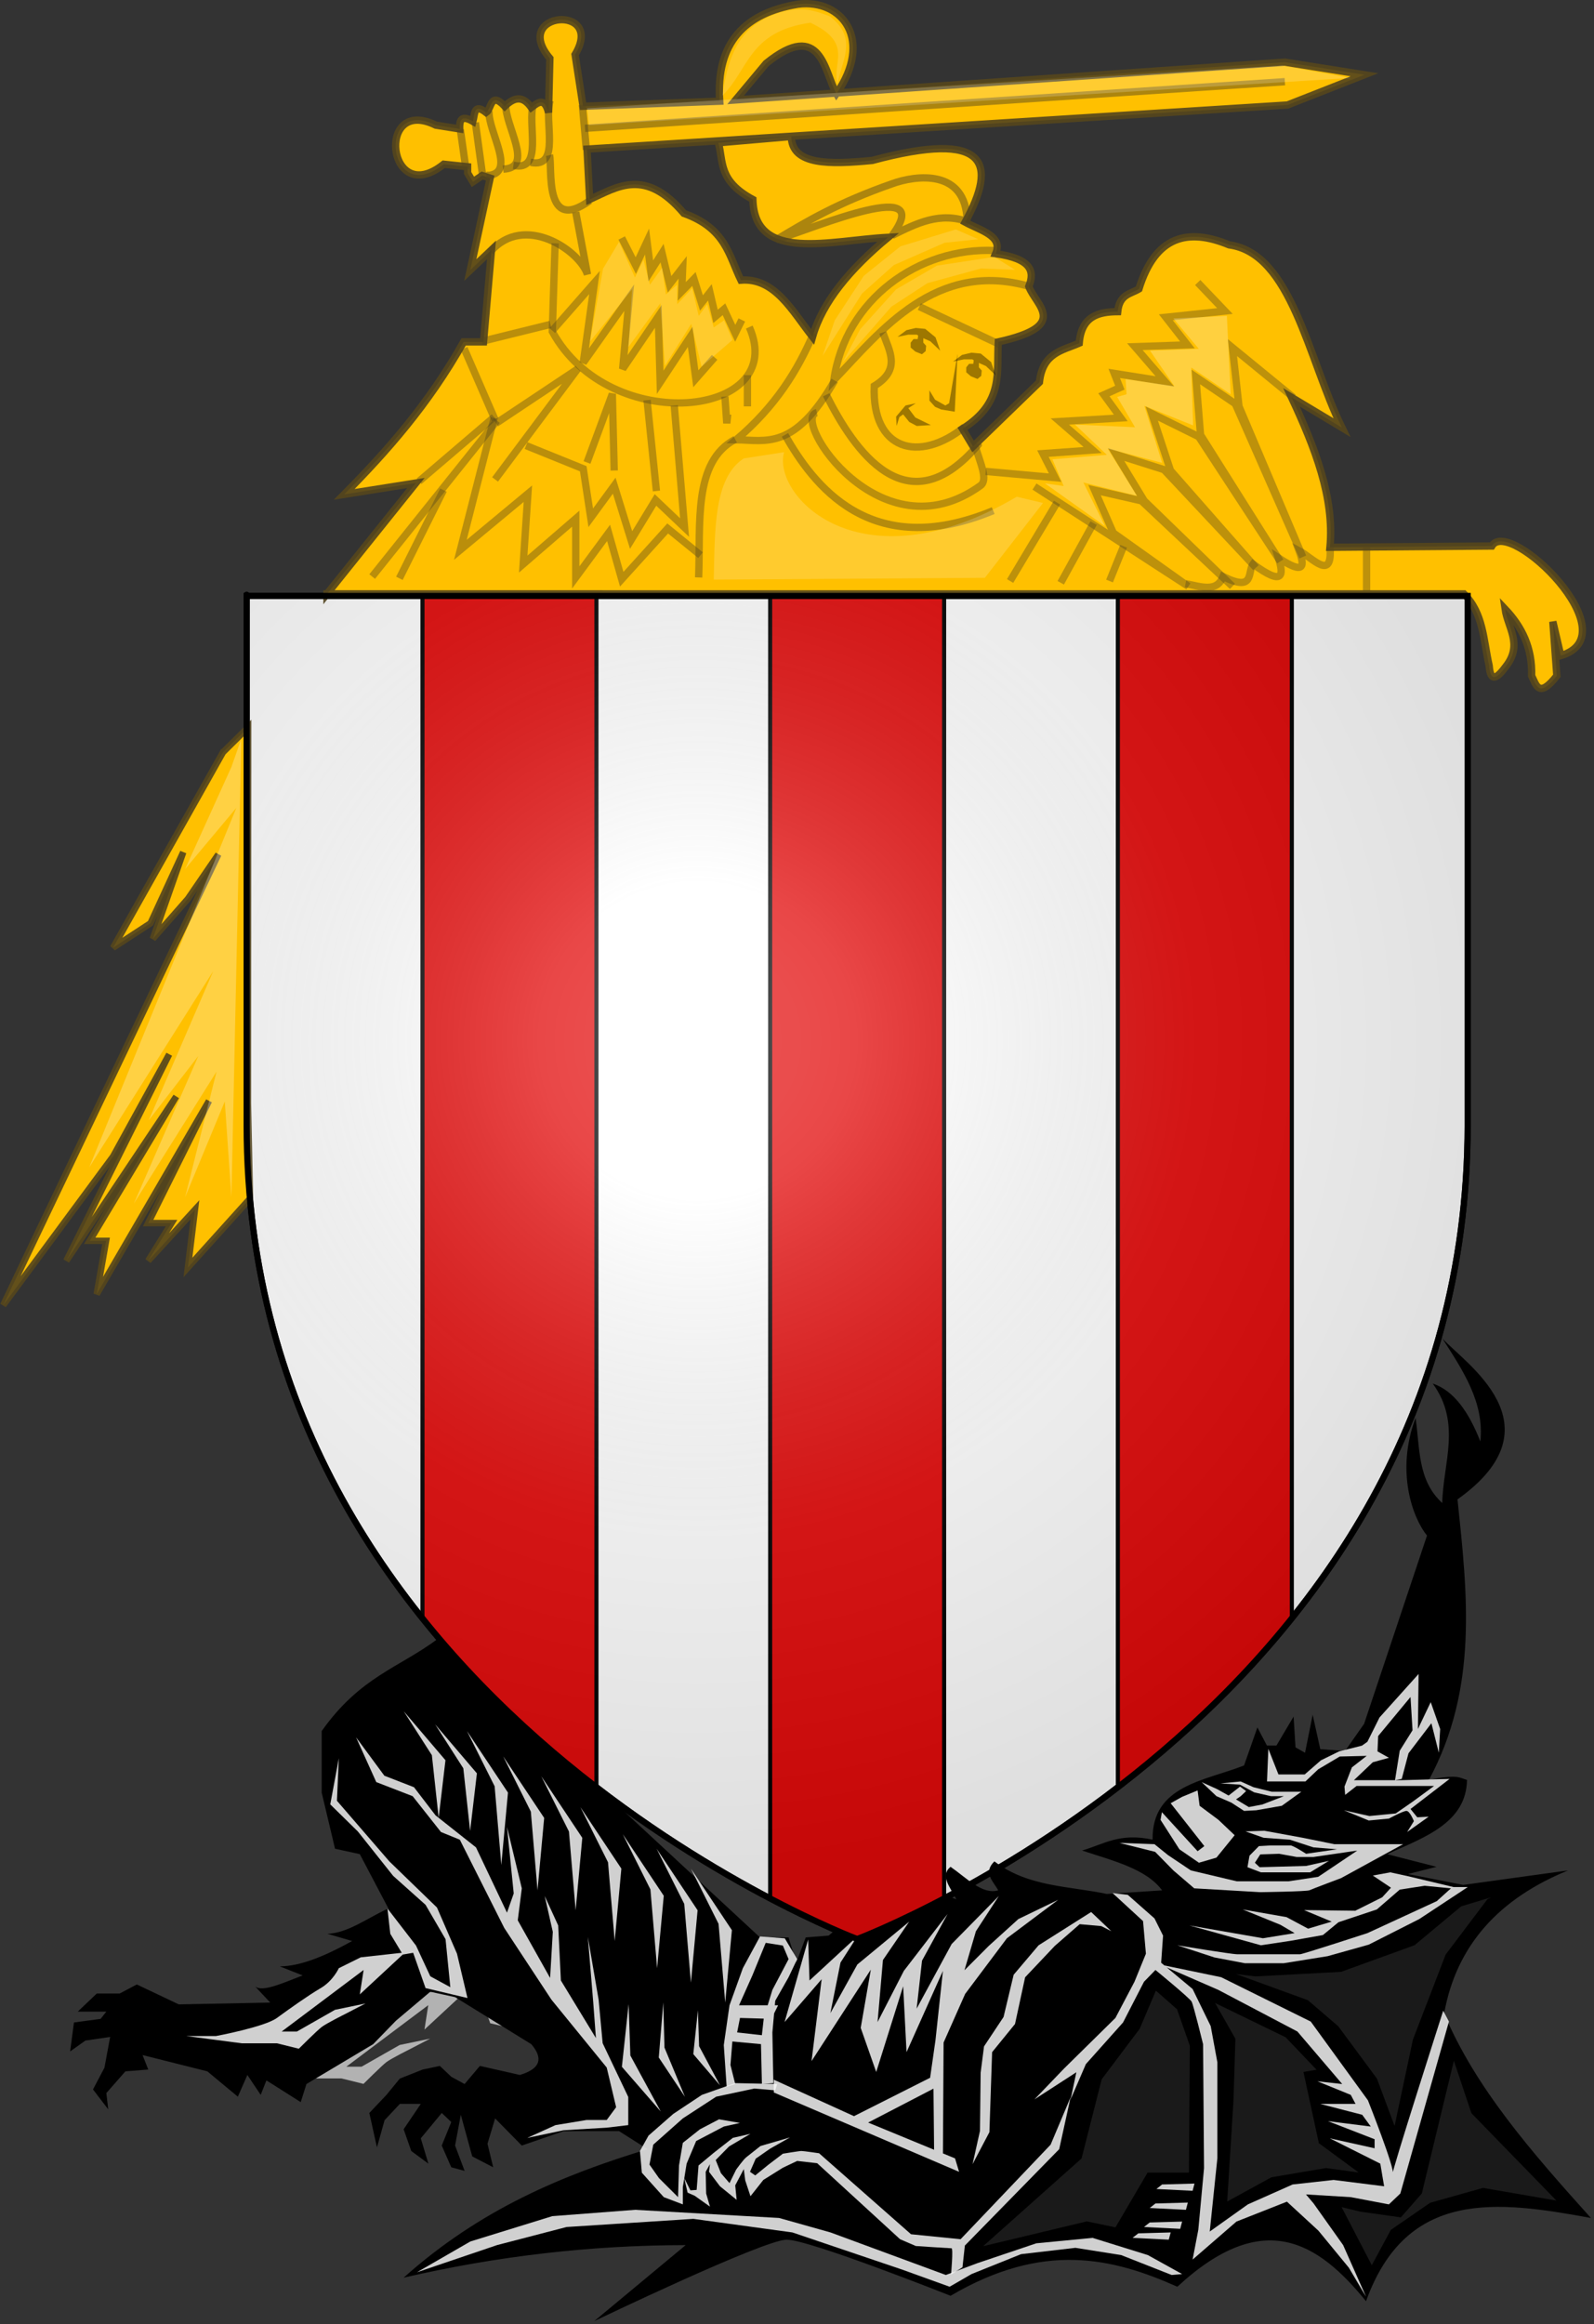 <?xml version="1.0" encoding="UTF-8" standalone="no"?>
<svg
   xmlns:dc="http://purl.org/dc/elements/1.1/"
   xmlns:cc="http://creativecommons.org/ns#"
   xmlns:rdf="http://www.w3.org/1999/02/22-rdf-syntax-ns#"
   xmlns:svg="http://www.w3.org/2000/svg"
   xmlns="http://www.w3.org/2000/svg"
   xmlns:xlink="http://www.w3.org/1999/xlink"
   xmlns:sodipodi="http://sodipodi.sourceforge.net/DTD/sodipodi-0.dtd"
   xmlns:inkscape="http://www.inkscape.org/namespaces/inkscape"
   height="1135.742"
   width="779.368"
   version="1.0"
   id="svg2"
   sodipodi:version="0.32"
   inkscape:version="0.46"
   sodipodi:docname="Blason_ville_be_Keerbergen_(avec_ornements).svg"
   sodipodi:docbase="C:\Documents and Settings\Bruno Vallette\Mes documents\Perso\Wikipédia Blasons\Communes BVA"
   inkscape:export-filename="/Users/olivier/Desktop/Blason Rouge/Blason_Vide_3D.png"
   inkscape:export-xdpi="144"
   inkscape:export-ydpi="144"
   inkscape:output_extension="org.inkscape.output.svg.inkscape">
  <rect width="100%" height="100%" fill="#333333" stroke="none"/>
  <sodipodi:namedview
     inkscape:window-height="850"
     inkscape:window-width="1424"
     inkscape:pageshadow="2"
     inkscape:pageopacity="0.0"
     guidetolerance="10.0"
     gridtolerance="10.0"
     objecttolerance="10.0"
     borderopacity="1.0"
     bordercolor="#666666"
     pagecolor="#ffffff"
     id="base"
     showgrid="false"
     height="660px"
     inkscape:zoom="0.2828426"
     inkscape:cx="108.70206"
     inkscape:cy="593.51855"
     inkscape:window-x="0"
     inkscape:window-y="14"
     inkscape:current-layer="layer4" />
  <desc
     id="desc4">Flag of Canton of Valais (Wallis)</desc>
  <defs
     id="defs6">
    <inkscape:perspective
       sodipodi:type="inkscape:persp3d"
       inkscape:vp_x="0 : 330 : 1"
       inkscape:vp_y="0 : 1000 : 0"
       inkscape:vp_z="600 : 330 : 1"
       inkscape:persp3d-origin="300 : 220 : 1"
       id="perspective6929" />
    <linearGradient
       id="linearGradient2893">
      <stop
         style="stop-color:white;stop-opacity:0.314;"
         offset="0"
         id="stop2895" />
      <stop
         id="stop2897"
         offset="0.19"
         style="stop-color:white;stop-opacity:0.251;" />
      <stop
         style="stop-color:#6b6b6b;stop-opacity:0.125;"
         offset="0.6"
         id="stop2901" />
      <stop
         style="stop-color:black;stop-opacity:0.125;"
         offset="1"
         id="stop2899" />
    </linearGradient>
    <linearGradient
       id="linearGradient2885">
      <stop
         id="stop2887"
         offset="0"
         style="stop-color:white;stop-opacity:1;" />
      <stop
         style="stop-color:white;stop-opacity:1;"
         offset="0.229"
         id="stop2891" />
      <stop
         id="stop2889"
         offset="1"
         style="stop-color:black;stop-opacity:1;" />
    </linearGradient>
    <linearGradient
       id="linearGradient2955">
      <stop
         id="stop2867"
         offset="0"
         style="stop-color:#fd0000;stop-opacity:1;" />
      <stop
         style="stop-color:#e77275;stop-opacity:0.659;"
         offset="0.5"
         id="stop2873" />
      <stop
         style="stop-color:black;stop-opacity:0.323;"
         offset="1"
         id="stop2959" />
    </linearGradient>
    <radialGradient
       inkscape:collect="always"
       xlink:href="#linearGradient2955"
       id="radialGradient2961"
       cx="225.524"
       cy="218.901"
       fx="225.524"
       fy="218.901"
       r="300"
       gradientTransform="matrix(-4.167939e-4,2.183,-1.884,-3.599562e-4,615.597,-289.121)"
       gradientUnits="userSpaceOnUse" />
    <polygon
       id="star"
       transform="scale(53,53)"
       points="0,-1 0.588,0.809 -0.951,-0.309 0.951,-0.309 -0.588,0.809 0,-1 " />
    <clipPath
       id="clip">
      <path
         d="M 0,-200 L 0,600 L 300,600 L 300,-200 L 0,-200 z"
         id="path10" />
    </clipPath>
    <radialGradient
       inkscape:collect="always"
       xlink:href="#linearGradient2955"
       id="radialGradient1911"
       gradientUnits="userSpaceOnUse"
       gradientTransform="matrix(-4.167939e-4,2.183,-1.884,-3.599562e-4,615.597,-289.121)"
       cx="225.524"
       cy="218.901"
       fx="225.524"
       fy="218.901"
       r="300" />
    <radialGradient
       inkscape:collect="always"
       xlink:href="#linearGradient2955"
       id="radialGradient2865"
       gradientUnits="userSpaceOnUse"
       gradientTransform="matrix(0,1.749,-1.593,-1.049767e-7,551.788,-191.29)"
       cx="225.524"
       cy="218.901"
       fx="225.524"
       fy="218.901"
       r="300" />
    <radialGradient
       inkscape:collect="always"
       xlink:href="#linearGradient2955"
       id="radialGradient2871"
       gradientUnits="userSpaceOnUse"
       gradientTransform="matrix(0,1.386,-1.323,-5.741131e-8,-158.082,-109.541)"
       cx="225.524"
       cy="218.901"
       fx="225.524"
       fy="218.901"
       r="300" />
    <radialGradient
       inkscape:collect="always"
       xlink:href="#linearGradient2893"
       id="radialGradient3163"
       gradientUnits="userSpaceOnUse"
       gradientTransform="matrix(1.353,0,0,1.349,-77.629,-85.747)"
       cx="221.445"
       cy="226.331"
       fx="221.445"
       fy="226.331"
       r="300" />
  </defs>
  <g
     inkscape:groupmode="layer"
     id="layer3"
     inkscape:label="Fond écu"
     style="display:inline"
     transform="translate(119.09,289.07)">
    <path
       id="path2855"
       style="fill:#ffffff;fill-opacity:1;fill-rule:evenodd;stroke:#000000;stroke-width:3;stroke-linecap:butt;stroke-linejoin:miter;stroke-miterlimit:4;stroke-dasharray:none;stroke-opacity:1"
       d="M 300,658.5 C 300,658.5 598.5,546.18 598.5,260.728 C 598.5,-24.723 598.5,2.176 598.5,2.176 L 1.5,2.176 L 1.5,260.728 C 1.5,546.18 300,658.5 300,658.5 z"
       sodipodi:nodetypes="cccccc" />
    <g
       id="g5441"
       transform="matrix(0.924,0,0,0.924,13.703,48.082)">
      <path
         style="fill:#cccccc;fill-opacity:0.833;stroke:#3e3723;stroke-width:3.93px;stroke-linecap:butt;stroke-linejoin:miter;stroke-opacity:0"
         d="M 69.802,583.59 L 65.264,608.001 L 79.886,622.36 L 98.542,645.813 L 115.685,661.13 L 126.273,679.318 L 128.794,704.685 L 118.206,698.942 L 110.643,682.668 L 95.516,663.044 L 97.029,676.446 L 103.079,686.497 L 81.399,688.89 L 69.802,694.634 C 69.802,694.634 66.776,701.335 60.222,705.164 C 53.667,708.993 43.583,716.173 37.028,720.959 C 30.473,725.746 4.759,730.532 4.759,730.532 L -10.872,730.532 L 18.372,734.361 L 37.028,734.361 L 48.625,737.233 C 48.625,737.233 58.205,727.66 60.726,725.746 C 63.247,723.831 72.827,719.045 72.827,719.045 L 83.92,713.301 L 67.785,716.652 L 47.617,728.139 L 39.549,728.139 L 82.911,695.592 L 80.894,708.515 L 103.584,687.454 L 109.13,686.497 L 115.685,705.164 L 137.87,710.429 L 132.324,686.976 L 121.735,662.565 L 96.525,638.155 L 68.793,606.086 L 69.802,583.59 L 69.802,583.59 z"
         id="path4843" />
      <path
         style="fill:#000000;stroke:#000000;stroke-width:3.93px;stroke-linecap:butt;stroke-linejoin:miter;stroke-opacity:0"
         d="M 619.456,342.906 C 630.352,359.906 641.797,376.749 639.625,397.471 C 633.598,382.183 625.804,370.67 614.414,366.838 C 629.761,387.898 619.867,408.958 619.456,430.018 C 606.26,417.973 607.709,400.916 605.338,385.026 C 594.709,413.212 603.805,437.922 611.389,447.249 L 578.111,546.806 L 568.027,561.165 L 554.917,560.208 L 550.884,542.02 L 546.85,562.122 L 541.808,559.25 L 540.8,542.977 L 531.724,558.293 L 526.682,558.293 L 521.64,548.72 L 514.581,568.823 C 493.409,577.124 465.831,579.344 466.177,608.071 C 448.701,604.247 440.138,610.575 428.865,613.815 C 445.045,619.204 462.738,623.396 471.219,634.875 L 441.975,636.79 C 421.756,632.514 400.248,633.134 382.478,619.559 C 376.289,625.595 381.872,630.034 384.495,634.875 C 376.091,637.354 367.688,628.241 359.284,622.431 C 353.325,627.229 359.526,633.677 362.31,639.662 C 356.595,636.855 350.881,637.67 345.166,629.131 C 335.872,633.283 337.41,643.604 334.074,651.149 L 317.939,649.234 L 316.931,657.85 L 303.821,657.85 L 302.813,652.106 L 294.746,658.807 L 282.645,659.764 L 277.602,673.166 L 273.569,659.764 L 258.442,659.764 L 88.02,501.814 C 67.515,517.164 47.011,521.708 26.506,550.635 L 26.506,583.182 L 33.565,612.858 L 46.675,615.73 L 61.801,644.448 C 51.044,649.297 40.288,657.535 29.531,657.85 L 42.641,661.679 C 28.75,669.33 15.538,675.044 4.321,675.081 L 16.422,679.867 C 6.29,683.751 -5.076,689.04 -8.788,685.611 L -0.721,694.226 L -49.125,695.184 L -71.31,684.653 L -80.386,689.44 L -92.487,689.44 L -102.571,699.013 L -87.445,699.013 L -90.47,702.842 L -104.588,704.756 L -106.605,720.073 L -98.538,714.329 L -85.428,712.415 L -88.454,728.688 L -94.504,740.175 L -86.437,750.706 L -87.445,742.09 L -77.361,730.603 L -65.26,729.645 L -68.285,721.987 L -33.999,730.603 L -17.864,744.005 L -12.822,732.517 L -5.763,743.048 L -2.738,735.389 L 15.414,746.876 L 18.439,737.304 L 53.733,716.244 L 65.834,703.799 L 83.986,688.483 L 97.095,691.355 L 137.432,716.244 C 143.603,723.462 142.676,729.125 131.382,732.517 L 110.205,727.731 L 102.138,737.304 L 95.079,733.475 L 89.028,727.731 L 79.952,729.645 L 67.851,734.432 L 60.792,743.048 L 51.717,752.62 L 55.75,770.809 L 59.784,756.449 L 67.851,747.834 L 78.944,747.834 L 69.868,761.236 L 73.902,772.723 L 82.978,779.424 L 78.944,766.022 L 90.037,752.62 L 95.079,757.407 L 90.037,769.851 L 95.079,781.339 L 102.138,783.253 L 97.095,769.851 L 100.121,753.578 L 106.171,775.595 L 117.264,781.339 L 114.239,768.894 L 118.272,755.492 L 132.39,769.851 L 154.575,762.193 L 183.819,762.193 L 198.946,771.766 C 154.324,785.33 110.492,803.394 69.868,839.732 C 119.617,828.181 169.366,822.566 219.114,822.501 L 170.71,862.707 C 170.71,862.707 260.459,819.63 272.56,819.63 C 284.661,819.63 359.284,849.305 359.284,849.305 C 408.294,820.499 444.895,829.171 479.286,844.519 C 524.702,802.518 553.67,820.888 579.119,852.177 C 600.658,792.434 648.929,799.153 698.113,808.142 C 667.204,773.82 636.882,739.295 620.465,699.97 C 627.008,663.535 649.895,639.088 686.012,624.345 L 630.549,632.003 L 601.305,626.26 L 616.431,622.431 L 590.212,615.73 C 611.16,606.495 632.117,598.766 632.566,576.481 C 628.637,575.461 627.988,573.243 612.397,576.481 C 638.601,527.859 632.756,477.969 627.524,428.103 C 682.722,388.829 630.88,355.764 619.456,342.906 L 619.456,342.906 z"
         id="path4617-8"
         sodipodi:nodetypes="cccccccccccccccccccccccccccccccccccccccccccccccccccccccccccccccccccccccccccccccccccccccccccccccccccccccccccccccccscccccccccccccc" />
      <path
         style="fill:#f9f9f9;fill-opacity:0.833;stroke:#474747;stroke-width:3.93px;stroke-linecap:butt;stroke-linejoin:miter;stroke-opacity:0"
         d="M 283.926,660.89 L 271.448,704.55 L 291.057,681.874 L 285.709,725.195 L 317.084,676.797 L 311.736,707.596 L 319.936,730.949 L 334.197,685.596 L 335.98,720.457 L 355.232,677.474 L 351.31,714.026 L 348.458,733.995 L 308.171,754.301 L 265.743,735.01 L 265.743,741.779 L 363.789,783.747 L 361.65,776.639 L 315.658,757.686 L 350.241,739.748 L 350.596,775.624 L 355.231,776.639 L 355.586,715.38 L 366.995,689.658 L 389.1,660.213 L 416.196,639.906 L 395.16,650.06 L 379.473,664.274 L 366.638,677.135 L 372.699,656.49 L 384.821,637.875 L 359.864,663.259 L 341.325,697.442 L 344.177,672.058 L 357.725,647.352 L 334.551,677.474 L 320.646,704.55 L 323.498,671.72 L 337.403,651.413 L 309.95,674.089 L 295.689,699.811 L 301.037,673.074 L 309.95,659.198 L 284.636,682.551 L 283.923,660.89 L 283.926,660.89 z"
         id="path4619" />
      <path
         style="fill:#f9f9f9;fill-opacity:0.833;stroke:#474747;stroke-width:3.93px;stroke-linecap:butt;stroke-linejoin:miter;stroke-opacity:0"
         d="M 433.669,646.337 L 405.86,663.936 L 392.668,679.504 L 387.32,701.842 L 376.981,717.411 L 375.198,731.287 L 374.843,762.086 L 370.921,779.685 L 379.835,762.763 L 381.261,720.457 L 393.383,705.565 L 398.731,680.858 L 414.418,664.274 L 427.609,652.767 L 439.019,653.782 L 444.366,656.49 L 433.671,646.337 L 433.669,646.337 z"
         id="path4621" />
      <path
         style="fill:#f9f9f9;fill-opacity:0.833;stroke:#474747;stroke-width:3.93px;stroke-linecap:butt;stroke-linejoin:miter;stroke-opacity:0"
         d="M 44.695,553.94 L 55.391,577.631 L 74.644,585.077 L 89.618,604.03 L 99.601,608.092 L 123.132,654.798 L 148.089,692.704 L 177.324,728.579 L 182.316,749.563 L 177.324,756.332 L 166.628,756.332 L 150.228,759.04 L 135.254,765.809 L 154.506,761.747 L 177.324,760.394 L 188.733,759.04 L 188.733,744.148 L 175.185,715.718 L 173.046,692.704 L 167.341,659.536 L 170.194,694.058 L 171.62,713.011 L 153.08,682.551 L 151.654,653.444 L 144.523,637.875 L 148.802,656.828 L 147.376,681.197 L 130.262,650.736 L 132.401,633.814 L 124.558,601.323 L 128.123,636.522 L 124.558,646.675 L 108.157,612.153 L 86.766,595.231 L 75.357,580.339 L 59.669,574.247 L 44.695,553.94 L 44.695,553.94 z"
         id="path4623" />
      <path
         style="fill:#f9f9f9;fill-opacity:0.833;stroke:#474747;stroke-width:3.93px;stroke-linecap:butt;stroke-linejoin:miter;stroke-opacity:0"
         d="M 185.836,605.2 L 200.458,634.397 L 203.988,676.038 L 207.517,637.747 L 185.836,605.2 L 185.836,605.2 z"
         id="path4625" />
      <path
         style="fill:#f9f9f9;fill-opacity:0.833;stroke:#474747;stroke-width:3.93px;stroke-linecap:butt;stroke-linejoin:miter;stroke-opacity:0"
         d="M 203.736,612.858 L 218.358,642.055 L 221.887,683.696 L 225.417,645.405 L 203.736,612.858 L 203.736,612.858 z"
         id="path4625-7" />
      <path
         style="fill:#f9f9f9;fill-opacity:0.833;stroke:#474747;stroke-width:3.93px;stroke-linecap:butt;stroke-linejoin:miter;stroke-opacity:0"
         d="M 221.887,623.388 L 236.509,652.585 L 240.039,694.226 L 243.568,655.935 L 221.887,623.388 L 221.887,623.388 z"
         id="path4625-1" />
      <path
         style="fill:#f9f9f9;fill-opacity:0.833;stroke:#474747;stroke-width:3.93px;stroke-linecap:butt;stroke-linejoin:miter;stroke-opacity:0"
         d="M 163.399,590.84 L 178.021,620.037 L 181.551,661.679 L 185.08,623.388 L 163.399,590.84 L 163.399,590.84 z"
         id="path4625-2" />
      <path
         style="fill:#f9f9f9;fill-opacity:0.833;stroke:#474747;stroke-width:3.93px;stroke-linecap:butt;stroke-linejoin:miter;stroke-opacity:0"
         d="M 142.726,574.567 L 157.348,603.764 L 160.878,645.405 L 164.407,607.114 L 142.726,574.567 L 142.726,574.567 z"
         id="path4625-6" />
      <path
         style="fill:#f9f9f9;fill-opacity:0.833;stroke:#474747;stroke-width:3.93px;stroke-linecap:butt;stroke-linejoin:miter;stroke-opacity:0"
         d="M 122.558,564.037 L 137.18,593.234 L 140.709,634.875 L 144.239,596.584 L 122.558,564.037 z"
         id="path4625-23" />
      <path
         style="fill:#f9f9f9;fill-opacity:0.833;stroke:#474747;stroke-width:3.93px;stroke-linecap:butt;stroke-linejoin:miter;stroke-opacity:0"
         d="M 103.398,550.635 L 118.02,579.832 L 121.55,621.473 L 125.079,583.182 L 103.398,550.635 z"
         id="path4625-21" />
      <path
         style="fill:#f9f9f9;fill-opacity:0.833;stroke:#474747;stroke-width:3.539px;stroke-linecap:butt;stroke-linejoin:miter;stroke-opacity:0"
         d="M 86.558,547.094 L 101.451,570.332 L 105.046,603.476 L 108.641,572.999 L 86.558,547.094 L 86.558,547.094 z"
         id="path4625-8" />
      <path
         style="fill:#f9f9f9;fill-opacity:0.833;stroke:#474747;stroke-width:3.539px;stroke-linecap:butt;stroke-linejoin:miter;stroke-opacity:0"
         d="M 69.919,540.153 L 84.812,563.392 L 88.407,596.535 L 92.002,566.059 L 69.919,540.153 z"
         id="path4625-8-5" />
      <path
         style="fill:#f9f9f9;fill-opacity:0.833;stroke:#474747;stroke-width:3.539px;stroke-linecap:butt;stroke-linejoin:miter;stroke-opacity:0"
         d="M 188.918,695.048 L 189.842,722.235 L 205.932,751.847 L 185.36,728.201 L 188.918,695.048 L 188.918,695.048 z"
         id="path4625-8-6" />
      <path
         style="fill:#f9f9f9;fill-opacity:0.833;stroke:#474747;stroke-width:2.722px;stroke-linecap:butt;stroke-linejoin:miter;stroke-opacity:0"
         d="M 207.274,694.147 L 207.897,718.05 L 218.726,744.084 L 204.88,723.295 L 207.274,694.147 L 207.274,694.147 z"
         id="path4625-8-6-1" />
      <path
         style="fill:#f9f9f9;fill-opacity:0.833;stroke:#474747;stroke-width:2.45px;stroke-linecap:butt;stroke-linejoin:miter;stroke-opacity:0"
         d="M 225.587,698.323 L 226.221,717.311 L 237.27,737.994 L 223.144,721.478 L 225.587,698.323 z"
         id="path4625-8-6-1-8" />
      <path
         style="fill:#f9f9f9;fill-opacity:0.833;stroke:#474747;stroke-width:3.93px;stroke-linecap:butt;stroke-linejoin:miter;stroke-opacity:0"
         d="M 258.442,659.286 L 249.367,676.038 L 242.308,695.662 L 239.282,716.722 L 240.795,738.74 L 245.333,737.304 L 242.812,727.252 L 243.82,714.808 L 264.493,716.722 L 263.484,711.936 L 246.341,710.021 L 247.854,702.363 L 264.493,702.842 L 268.022,695.662 L 247.35,695.662 L 254.409,679.867 L 261.468,662.636 L 270.543,664.072 L 273.569,671.252 L 264.997,687.525 L 260.459,702.363 L 258.947,715.765 L 259.451,737.304 L 265.501,736.825 L 264.997,710.021 L 266.51,693.269 L 273.569,680.824 L 278.107,671.252 L 271.552,660.243 L 258.442,659.286 L 258.442,659.286 z"
         id="path4791" />
      <path
         style="fill:#f9f9f9;fill-opacity:0.833;stroke:#474747;stroke-width:3.93px;stroke-linecap:butt;stroke-linejoin:miter;stroke-opacity:0"
         d="M 267.518,737.304 L 245.333,736.825 L 227.686,743.048 L 212.559,753.099 L 199.45,764.586 L 194.912,772.723 L 195.921,784.21 L 207.517,797.133 L 217.601,800.963 L 217.601,791.869 L 219.618,779.424 L 224.66,767.458 L 239.282,759.8 L 247.854,757.885 L 236.761,755.971 L 226.677,761.236 L 217.601,768.415 L 215.585,780.381 L 215.081,797.133 L 204.996,787.082 L 199.954,779.903 L 201.971,769.373 L 217.601,755.492 L 235.249,744.005 L 255.417,739.697 L 266.51,740.654 L 267.518,737.304 L 267.518,737.304 z"
         id="path4793" />
      <path
         style="fill:#f9f9f9;fill-opacity:0.833;stroke:#474747;stroke-width:3.93px;stroke-linecap:butt;stroke-linejoin:miter;stroke-opacity:0"
         d="M 218.358,787.082 L 221.635,793.544 L 224.913,793.304 L 225.921,780.381 L 233.988,773.68 L 244.072,765.783 L 253.4,763.629 L 242.056,770.33 L 234.997,777.509 L 237.77,784.45 L 242.308,789.715 L 245.837,782.535 C 245.837,782.535 249.619,777.27 251.131,776.073 C 252.644,774.877 258.695,770.09 258.695,770.09 L 274.325,765.543 L 263.737,771.526 L 256.173,776.792 L 253.148,783.732 L 255.921,785.646 L 262.98,779.903 L 270.543,774.159 C 270.543,774.159 279.115,772.723 280.376,772.723 C 281.636,772.723 289.703,773.92 289.703,773.92 L 338.36,816.758 L 364.578,819.39 L 412.226,769.373 L 422.815,744.244 L 416.764,771.766 L 366.847,822.741 L 365.587,834.228 L 359.536,838.057 C 359.536,838.057 360.797,824.177 359.786,824.177 C 358.778,824.177 340.879,822.98 340.879,822.98 L 332.559,819.39 L 288.693,779.185 L 278.105,777.988 L 270.541,781.578 L 260.205,788.039 L 253.398,796.655 L 250.625,788.279 L 249.869,782.296 L 245.331,790.911 L 246.087,798.569 L 237.264,791.39 L 231.465,783.732 L 231.969,779.663 L 229.7,783.732 L 229.951,795.219 L 231.968,802.159 L 223.9,796.416 L 220.118,794.74 L 218.354,787.082 L 218.358,787.082 z"
         id="path4795" />
      <path
         style="fill:#f9f9f9;fill-opacity:0.833;stroke:#474747;stroke-width:3.93px;stroke-linecap:butt;stroke-linejoin:miter;stroke-opacity:0"
         d="M 76.927,836.86 L 105.163,820.587 L 148.525,807.185 L 192.391,803.834 L 268.527,808.142 L 295.754,815.801 L 356.763,838.296 L 373.402,832.074 L 404.663,821.544 L 434.411,818.672 L 463.656,827.766 L 481.807,837.818 L 476.261,838.296 L 449.538,827.766 L 425.336,823.937 L 396.596,827.288 L 370.377,837.818 L 358.78,844.519 L 333.57,835.425 L 275.586,815.801 L 223.148,808.621 L 156.088,812.929 L 119.281,822.501 L 76.927,836.86 L 76.927,836.86 z"
         id="path4797" />
      <path
         style="fill:#f9f9f9;fill-opacity:0.833;stroke:#474747;stroke-width:3.93px;stroke-linecap:butt;stroke-linejoin:miter;stroke-opacity:0"
         d="M 445,636.311 L 461.134,651.149 L 462.647,668.38 L 456.597,683.218 L 446.512,702.363 L 419.285,729.167 L 403.655,745.441 L 425.84,731.081 L 422.815,745.441 L 430.882,726.774 L 450.546,704.756 L 461.639,683.218 L 467.689,676.995 C 467.689,676.995 485.841,691.833 486.849,693.748 C 487.858,695.662 492.9,716.244 492.9,716.244 L 493.404,781.817 L 490.379,814.365 L 487.353,830.159 L 510.547,810.057 L 537.27,799.527 L 553.909,814.843 L 570.044,834.467 L 579.119,849.784 L 567.019,822.501 L 551.388,800.484 L 547.354,795.698 L 571.052,797.133 L 591.221,800.963 L 597.271,795.219 L 622.986,704.278 L 619.96,698.534 C 619.96,698.534 591.725,786.604 593.237,784.689 C 594.75,782.774 580.128,745.919 580.128,745.919 L 549.875,704.278 L 502.48,680.824 L 470.21,674.123 L 500.967,687.525 L 542.816,709.543 L 566.514,737.304 L 553.405,735.868 L 571.052,743.048 L 573.573,747.834 L 554.917,747.834 L 577.103,753.578 L 581.641,759.8 L 558.951,756.928 L 583.657,766.501 L 583.657,771.287 L 559.96,766.022 L 586.683,779.424 L 588.699,791.39 L 561.976,788.039 L 540.295,790.433 L 516.598,800.963 L 496.429,815.322 L 500.463,776.552 L 500.463,725.816 L 496.933,706.671 L 487.353,687.047 L 470.715,673.166 L 471.723,658.807 L 467.185,649.713 L 453.067,637.268 L 445,636.311 L 445,636.311 z"
         id="path4799" />
      <path
         style="fill:#f9f9f9;fill-opacity:0.833;stroke:#474747;stroke-width:3.93px;stroke-linecap:butt;stroke-linejoin:miter;stroke-opacity:0"
         d="M 455.588,818.672 L 474.748,819.63 L 475.757,815.801 L 458.613,816.279 L 455.588,818.672 L 455.588,818.672 z"
         id="path4801" />
      <path
         style="fill:#f9f9f9;fill-opacity:0.833;stroke:#474747;stroke-width:3.93px;stroke-linecap:butt;stroke-linejoin:miter;stroke-opacity:0"
         d="M 461.639,812.929 L 480.799,813.886 L 481.807,810.057 L 464.664,810.535 L 461.639,812.929 L 461.639,812.929 z"
         id="path4801-9" />
      <path
         style="fill:#f9f9f9;fill-opacity:0.833;stroke:#474747;stroke-width:3.93px;stroke-linecap:butt;stroke-linejoin:miter;stroke-opacity:0"
         d="M 464.664,802.877 L 483.824,803.834 L 484.832,800.005 L 467.689,800.484 L 464.664,802.877 L 464.664,802.877 z"
         id="path4801-7" />
      <path
         style="fill:#f9f9f9;fill-opacity:0.833;stroke:#474747;stroke-width:3.93px;stroke-linecap:butt;stroke-linejoin:miter;stroke-opacity:0"
         d="M 468.193,792.826 L 487.353,793.783 L 488.362,789.954 L 471.219,790.433 L 468.193,792.826 L 468.193,792.826 z"
         id="path4801-5" />
      <path
         style="fill:#f9f9f9;fill-opacity:0.833;stroke:#474747;stroke-width:3.93px;stroke-linecap:butt;stroke-linejoin:miter;stroke-opacity:0"
         d="M 35.582,564.994 L 31.044,589.405 L 45.666,603.764 L 64.322,627.217 L 81.465,642.534 L 92.053,660.722 L 94.574,686.089 L 83.986,680.346 L 76.423,664.072 L 61.297,644.448 L 62.809,657.85 L 68.86,667.901 L 47.179,670.294 L 35.582,676.038 C 35.582,676.038 32.557,682.739 26.002,686.568 C 19.447,690.397 9.363,697.577 2.808,702.363 C -3.746,707.15 -29.461,711.936 -29.461,711.936 L -45.092,711.936 L -15.847,715.765 L 2.808,715.765 L 14.405,718.637 C 14.405,718.637 23.985,709.064 26.506,707.15 C 29.027,705.235 38.607,700.449 38.607,700.449 L 49.7,694.705 L 33.565,698.056 L 13.397,709.543 L 5.329,709.543 L 48.691,676.995 L 46.675,689.919 L 69.364,668.859 L 74.91,667.901 L 81.465,686.568 L 103.65,691.833 L 98.104,668.38 L 87.515,643.969 L 62.305,619.559 L 34.574,587.49 L 35.582,564.994 z"
         id="path4843-4" />
      <path
         style="fill:#f9f9f9;fill-opacity:0.833;stroke:#474747;stroke-width:3.93px;stroke-linecap:butt;stroke-linejoin:miter;stroke-opacity:0"
         d="M 632.969,633.137 L 607.299,650.06 L 580.56,663.597 L 558.811,669.689 L 535.636,673.412 L 514.958,673.412 L 498.914,670.366 L 479.305,663.936 C 479.305,663.936 507.827,668.674 511.036,668.674 C 514.245,668.674 542.767,668.674 544.193,668.674 C 545.619,668.674 579.846,657.505 579.846,657.505 L 616.569,640.583 L 624.056,633.814 L 610.151,632.46 L 596.96,634.491 L 584.838,644.983 L 564.516,651.752 L 556.315,658.521 L 539.202,661.567 L 523.514,663.936 L 485.722,653.444 L 524.584,660.213 L 541.341,657.505 L 533.854,653.106 L 513.888,644.983 L 537.063,649.044 L 548.472,655.136 L 560.95,651.413 L 546.332,645.321 L 573.429,645.66 L 587.69,638.552 L 592.325,633.476 L 582.699,627.045 L 591.968,625.353 L 601.238,627.383 L 625.482,633.137 L 632.969,633.137 L 632.969,633.137 z"
         id="path4845" />
      <path
         style="fill:#f9f9f9;fill-opacity:0.833;stroke:#474747;stroke-width:3.93px;stroke-linecap:butt;stroke-linejoin:miter;stroke-opacity:0"
         d="M 448.643,609.784 L 467.539,614.522 L 477.166,624.337 L 488.218,633.814 L 523.158,635.845 C 523.158,635.845 547.758,635.506 549.185,634.829 C 550.611,634.152 565.941,628.399 565.941,628.399 L 598.742,610.461 L 562.376,610.461 L 545.619,607.076 L 525.297,603.354 L 515.314,603.692 L 524.941,607.076 L 538.845,608.092 L 551.324,612.153 L 563.802,613.169 L 547.402,615.538 C 547.402,615.538 540.628,611.138 539.202,611.138 C 537.776,611.138 528.506,611.138 528.506,611.138 L 522.445,611.476 L 517.453,616.553 L 516.384,622.645 L 523.514,625.353 L 549.541,625.353 L 559.524,619.261 L 547.402,621.968 L 522.801,622.645 L 520.306,620.276 L 523.158,615.876 L 533.141,615.538 L 542.41,617.23 L 551.324,617.23 L 574.498,613.846 L 553.82,627.722 L 538.132,630.091 L 510.679,630.091 L 486.435,624.337 L 474.313,616.215 L 467.183,610.461 L 448.643,609.784 L 448.643,609.784 z"
         id="path4847" />
      <path
         style="fill:#f9f9f9;fill-opacity:0.833;stroke:#474747;stroke-width:3.93px;stroke-linecap:butt;stroke-linejoin:miter;stroke-opacity:0"
         d="M 527.437,560.032 L 526.723,577.293 L 547.045,577.293 L 553.82,570.862 L 565.229,564.094 L 579.49,563.755 L 571.646,569.847 L 567.724,580.001 L 568.079,584.4 L 574.14,579.662 L 587.332,579.662 L 615.141,579.662 L 604.089,587.785 L 594.819,594.215 L 580.914,595.569 L 567.366,592.523 L 580.558,597.938 L 591.254,596.923 C 591.254,596.923 598.741,592.862 600.523,592.862 C 602.306,592.862 604.445,598.277 604.445,598.277 L 600.88,604.03 L 612.289,595.908 L 606.228,596.246 L 602.662,591.846 L 623.341,575.939 L 597.671,576.616 L 572.714,576.616 L 582.697,567.14 L 591.254,564.77 L 585.193,561.386 L 585.547,553.263 L 602.661,532.618 L 603.731,550.217 L 596.956,561.048 L 594.461,576.616 L 598.026,575.939 L 601.592,562.401 L 613.714,546.494 L 617.635,562.063 L 618.348,549.54 L 613.357,535.325 L 606.583,549.54 L 606.938,520.434 L 586.259,543.448 L 579.841,556.309 L 576.989,558.34 L 564.867,561.386 L 555.241,566.124 L 546.684,573.57 L 532.779,573.57 L 527.432,560.032 L 527.437,560.032 z"
         id="path4849" />
      <path
         style="fill:#f9f9f9;fill-opacity:0.833;stroke:#474747;stroke-width:3.93px;stroke-linecap:butt;stroke-linejoin:miter;stroke-opacity:0"
         d="M 502.123,578.308 L 512.462,578.985 L 519.949,583.047 L 528.862,585.077 L 535.636,585.077 L 524.228,589.477 L 517.097,590.831 L 510.323,586.77 L 512.819,585.077 L 515.671,582.37 L 512.462,580.001 L 506.401,584.739 L 500.34,581.354 L 492.14,577.631 L 499.984,585.077 L 507.827,588.462 L 514.601,592.862 L 521.019,592.523 L 534.567,590.154 L 544.906,582.708 L 529.219,582.708 L 519.593,580.339 L 512.819,577.293 L 502.123,578.308 L 502.123,578.308 z"
         id="path4851" />
      <path
         style="fill:#f9f9f9;fill-opacity:0.833;stroke:#474747;stroke-width:3.93px;stroke-linecap:butt;stroke-linejoin:miter;stroke-opacity:0"
         d="M 471.105,593.539 L 490.001,614.184 L 493.566,611.476 L 475.739,588.8 L 481.801,585.416 L 490.001,582.031 L 491.07,590.154 L 501.053,597.6 L 509.61,605.723 L 499.984,617.568 L 490.714,620.276 L 480.374,613.169 L 470.392,597.6 L 471.105,593.539 L 471.105,593.539 z"
         id="path4853" />
      <path
         style="fill:#1a1a1a;stroke:#000000;stroke-width:3.93px;stroke-linecap:butt;stroke-linejoin:miter;stroke-opacity:1"
         d="M 493.404,675.081 L 547.354,694.705 L 562.985,708.107 L 583.153,735.389 L 594.75,766.501 L 605.843,714.329 L 622.986,669.816 L 644.667,641.097 L 664.835,630.567 L 628.532,641.576 L 603.826,662.158 L 565.506,676.038 L 520.631,678.431 L 493.404,675.081 L 493.404,675.081 z"
         id="path5066" />
      <path
         style="fill:#1a1a1a;stroke:#000000;stroke-width:3.93px;stroke-linecap:butt;stroke-linejoin:miter;stroke-opacity:1"
         d="M 467.185,684.653 L 457.605,707.15 L 437.437,733.953 L 426.848,775.595 L 369.368,826.809 L 431.386,811.971 L 447.521,815.322 L 464.664,786.125 L 487.353,786.125 L 487.858,716.722 L 480.799,696.62 L 467.185,684.653 L 467.185,684.653 z"
         id="path5068" />
      <path
         style="fill:#1a1a1a;stroke:#000000;stroke-width:3.93px;stroke-linecap:butt;stroke-linejoin:miter;stroke-opacity:1"
         d="M 494.412,689.919 L 508.026,713.851 L 507.017,745.919 L 503.488,802.877 L 529.707,788.518 L 557.943,783.732 L 582.649,787.082 L 555.926,767.458 L 548.363,732.517 L 556.934,731.081 L 537.774,710.979 L 494.412,689.919 z"
         id="path5070" />
      <path
         style="fill:#1a1a1a;stroke:#000000;stroke-width:3.93px;stroke-linecap:butt;stroke-linejoin:miter;stroke-opacity:1"
         d="M 625.002,719.115 L 606.851,794.262 L 596.767,805.749 L 576.598,802.877 L 562.481,799.527 L 582.145,837.339 L 593.742,815.801 L 613.91,801.92 L 641.137,794.262 L 685.508,801.92 L 636.599,751.663 L 626.515,721.509 L 625.002,719.115 L 625.002,719.115 z"
         id="path5072" />
    </g>
  </g>
  <g
     inkscape:groupmode="layer"
     id="layer4"
     inkscape:label="Meubles"
     transform="translate(119.09,289.07)">
    <path
       style="opacity:1;fill:#e20909;fill-opacity:1;fill-rule:nonzero;stroke:#000000;stroke-width:2;stroke-linecap:butt;stroke-linejoin:miter;marker:none;marker-start:none;marker-mid:none;marker-end:none;stroke-miterlimit:4;stroke-dasharray:none;stroke-dashoffset:0;stroke-opacity:1;visibility:visible;display:inline;overflow:visible"
       d="M 87.469,2.188 L 87.469,501.781 C 114.006,534.864 143.818,562.221 172.531,584.312 L 172.531,2.188 L 87.469,2.188 z M 257.469,2.188 L 257.469,638.656 C 283.153,652.147 300,658.5 300,658.5 C 300,658.5 316.857,652.171 342.531,638.688 L 342.531,2.188 L 257.469,2.188 z M 427.469,2.188 L 427.469,584.312 C 456.182,562.221 485.994,534.864 512.531,501.781 L 512.531,2.188 L 427.469,2.188 z"
       id="rect3679" />
    <g
       id="g5591"
       transform="matrix(1.096,0,0,1.096,391.901,100.636)">
      <path
         sodipodi:nodetypes="ccccccccccccccccccccccccc"
         id="path4199-4-0"
         d="M -366.757,-20.158 L -415.785,66.983 L -399.095,56.09 L -384.491,24.403 L -398.052,63.022 L -382.404,45.198 L -368.844,25.393 L -464.813,226.412 L -415.785,160.066 L -390.75,114.515 L -436.648,206.607 L -387.62,133.329 L -426.216,197.695 L -418.914,197.695 L -423.087,221.461 L -373.016,135.31 L -400.138,189.773 L -389.706,189.773 L -400.138,206.607 L -379.275,183.832 L -382.404,209.578 L -354.724,178.88 L -355.626,136.256 L -355.535,-31.242 L -366.756,-20.158 L -366.757,-20.158 z"
         style="fill:#ffc000;fill-opacity:1;stroke:#55461d;stroke-width:2.875px;stroke-linecap:butt;stroke-linejoin:miter;stroke-opacity:0.915" />
      <path
         id="path4391-3-7"
         d="M -363.002,-13.588 L -383.655,31.925 L -360.789,4.617 L -426.437,164.965 L -371.116,77.439 L -399.883,143.959 L -377.754,115.25 L -406.521,181.07 L -369.64,122.252 L -383.655,178.269 L -365.952,135.556 L -363.002,178.269 L -358.576,-26.192 L -363.002,-13.588 L -363.002,-13.588 z"
         style="fill:#ffffff;fill-opacity:0.265;stroke:#000000;stroke-width:2.875px;stroke-linecap:butt;stroke-linejoin:miter;stroke-opacity:0" />
    </g>
    <g
       id="g5535"
       transform="matrix(0.924,0,0,0.924,38.076,0.219)">
      <path
         id="path4321-3"
         d="M 586.727,-5.398 L 586.727,17.692 L 586.727,16.278"
         style="fill:#cccccc;stroke:#3e3723;stroke-width:3.869px;stroke-linecap:butt;stroke-linejoin:miter;stroke-opacity:0" />
      <path
         sodipodi:nodetypes="ccccccccccccccccccccccccccccccccccccccccccccccccccccccccccccccccc"
         id="path4201-7-7"
         d="M 2.935,1.015 L 49.97,-57.627 L 12.061,-51.629 C 34.563,-74.404 56.446,-98.941 75.243,-132.266 L 85.774,-132.266 L 89.986,-180.915 L 78.753,-170.252 L 89.284,-218.901 L 85.071,-220.234 L 80.157,-216.901 L 77.349,-221.566 L 77.349,-224.899 L 64.713,-226.231 C 34.811,-202.343 28.57,-262.603 60.501,-246.89 L 73.137,-244.891 C 73.046,-249.223 73.722,-252.611 80.157,-248.89 C 81.143,-252.587 80.568,-258.754 87.178,-253.555 C 90.058,-255.511 89.423,-264.975 97.006,-256.887 C 101.686,-261.424 106.366,-262.936 111.047,-256.22 C 114.495,-258.803 118.01,-261.953 120.173,-253.555 L 120.875,-282.211 C 99.941,-307.044 150.37,-311.141 134.213,-284.21 L 138.426,-256.887 L 210.734,-259.552 C 208.65,-290.799 224.308,-306.256 252.153,-310.867 C 276.044,-313.846 292.122,-291.627 272.512,-263.551 C 266.182,-274.308 264.775,-303.386 235.305,-279.545 L 219.158,-260.219 L 509.796,-280.211 L 551.917,-273.547 L 511.2,-257.553 L 140.531,-234.228 L 141.935,-207.572 C 156.912,-214.455 171.375,-224.267 191.779,-200.241 C 214.002,-192.315 215.596,-177.862 221.966,-164.921 C 239.925,-166.293 249.012,-148.714 259.875,-134.932 C 265.081,-153.446 279.733,-170.839 299.891,-187.579 C 268.973,-185.977 229.23,-174.026 228.285,-207.572 C 209.8,-217.568 212.819,-227.564 210.032,-237.561 L 248.643,-240.893 C 248.85,-225.542 269.159,-226.096 291.467,-228.231 C 352.472,-244.578 357.904,-227.012 340.608,-195.576 C 348.76,-191.149 360.894,-188.342 356.755,-178.915 C 375.837,-176.28 377.52,-169.516 374.305,-161.589 C 378.013,-151.455 396.43,-140.739 358.159,-132.266 C 357.149,-116.518 361.497,-100.347 339.204,-86.283 L 344.82,-76.953 L 379.921,-110.941 C 381.636,-126.641 392.162,-127.703 400.982,-131.6 C 402.118,-145.735 410.942,-148.194 421.341,-148.26 C 422.298,-157.55 428.149,-157.549 432.573,-160.256 C 441.299,-188.498 458.508,-192.581 480.311,-183.58 C 513.374,-179.156 522.109,-123.415 539.983,-86.949 L 513.306,-102.944 C 525.644,-76.509 536.105,-50.074 533.665,-23.639 L 619.312,-24.306 C 628.398,-39.846 692.997,22.575 655.817,33.673 L 651.605,15.679 L 653.711,44.335 C 644.107,56.577 642.792,49.146 640.372,44.335 C 640.813,29.646 635.234,18.384 626.332,9.015 C 627.748,18.824 635.687,27.602 627.034,39.004 C 622.579,45.038 618.663,48.772 617.907,39.004 C 614.807,25.259 614.935,11.314 604.569,1.018 L 2.935,1.014 L 2.935,1.015 z"
         style="fill:#ffc000;fill-opacity:1;stroke:#55461d;stroke-width:3.869px;stroke-linecap:butt;stroke-linejoin:miter;stroke-opacity:0.915" />
      <path
         id="path4203-4"
         d="M 138.074,-257.553 L 140.18,-233.895"
         style="fill:none;stroke:#55461d;stroke-width:3.869px;stroke-linecap:butt;stroke-linejoin:miter;stroke-opacity:0.488" />
      <path
         id="path4205-2"
         d="M 139.478,-245.224 L 509.796,-269.882"
         style="fill:none;stroke:#55461d;stroke-width:3.869px;stroke-linecap:butt;stroke-linejoin:miter;stroke-opacity:0.488" />
      <path
         id="path4207-7"
         d="M 73.509,-244.478 L 76.487,-223.509"
         style="fill:none;stroke:#55461d;stroke-width:3.869px;stroke-linecap:butt;stroke-linejoin:miter;stroke-opacity:0.488" />
      <path
         id="path4209-7"
         d="M 81.451,-248.248 L 85.174,-221.152"
         style="fill:none;stroke:#55461d;stroke-width:3.869px;stroke-linecap:butt;stroke-linejoin:miter;stroke-opacity:0.488" />
      <path
         sodipodi:nodetypes="ccc"
         id="path4211-9"
         d="M 88.649,-254.374 C 88.235,-242.986 103.846,-220.95 87.408,-220.21 L 88.649,-220.446"
         style="fill:none;stroke:#55461d;stroke-width:3.869px;stroke-linecap:butt;stroke-linejoin:miter;stroke-opacity:0.488" />
      <path
         sodipodi:nodetypes="ccc"
         id="path4211-8-3"
         d="M 97.536,-257.791 C 97.122,-246.402 112.733,-224.366 96.295,-223.626 L 97.536,-223.862"
         style="fill:none;stroke:#55461d;stroke-width:3.869px;stroke-linecap:butt;stroke-linejoin:miter;stroke-opacity:0.488" />
      <path
         sodipodi:nodetypes="ccc"
         id="path4211-2-1"
         d="M 112.194,-258.303 C 108.698,-247.402 117.788,-222.287 101.706,-225.601 L 102.969,-225.524"
         style="fill:none;stroke:#55461d;stroke-width:3.869px;stroke-linecap:butt;stroke-linejoin:miter;stroke-opacity:0.488" />
      <path
         sodipodi:nodetypes="ccc"
         id="path4211-5-9"
         d="M 120.995,-259.967 C 117.584,-249.042 126.872,-223.992 110.764,-227.192 L 112.027,-227.124"
         style="fill:none;stroke:#55461d;stroke-width:3.869px;stroke-linecap:butt;stroke-linejoin:miter;stroke-opacity:0.488" />
      <path
         sodipodi:nodetypes="cc"
         id="path4253-8"
         d="M 120.667,-231.048 C 122.352,-224.544 117.324,-189.116 142.013,-207.015"
         style="fill:none;stroke:#55461d;stroke-width:3.869px;stroke-linecap:butt;stroke-linejoin:miter;stroke-opacity:0.488" />
      <path
         sodipodi:nodetypes="ccc"
         id="path4255-6"
         d="M 134.567,-200.889 L 140.772,-167.903 C 136.742,-180.6 107.272,-200.623 89.394,-179.92"
         style="fill:none;stroke:#55461d;stroke-width:3.869px;stroke-linecap:butt;stroke-linejoin:miter;stroke-opacity:0.488" />
      <path
         sodipodi:nodetypes="ccc"
         id="path4257-5"
         d="M 356.404,-180.582 C 316.064,-182.511 277.163,-154.671 271.108,-111.94 C 295.87,-137.94 325.065,-175.759 374.656,-161.589"
         style="fill:none;stroke:#55461d;stroke-width:3.869px;stroke-linecap:butt;stroke-linejoin:miter;stroke-opacity:0.414" />
      <path
         sodipodi:nodetypes="cccccc"
         id="path4259-0"
         d="M 240.57,-186.246 C 256.963,-196.131 273.695,-206.017 301.997,-215.902 C 314.362,-220.416 341.081,-224.062 341.661,-196.242 L 342.714,-195.576 C 327.292,-201.441 314.688,-194.817 301.997,-188.579 C 325.185,-219.836 262.901,-193.398 240.57,-186.246 L 240.57,-186.246 z"
         style="fill:none;stroke:#55461d;stroke-width:3.869px;stroke-linecap:butt;stroke-linejoin:miter;stroke-opacity:0.488" />
      <path
         id="path4261-2"
         d="M 358.861,-130.933 L 316.389,-150.926 L 316.389,-150.926"
         style="fill:none;stroke:#55461d;stroke-width:3.869px;stroke-linecap:butt;stroke-linejoin:miter;stroke-opacity:0.386" />
      <path
         sodipodi:nodetypes="ccc"
         id="path4263-8"
         d="M 297.083,-137.264 C 300.349,-127.596 307.12,-117.762 292.519,-108.941 C 291.159,-74.998 316.12,-67.89 340.257,-87.283"
         style="fill:none;stroke:#55461d;stroke-width:3.869px;stroke-linecap:butt;stroke-linejoin:miter;stroke-opacity:0.419" />
      <path
         id="path4265-6"
         d="M 336.604,-125.964 L 335.115,-95.334 L 327.917,-96.512 L 324.69,-97.926 L 321.712,-101.224 L 321.712,-106.643 L 324.69,-101.695 L 330.151,-98.632 L 332.136,-99.811 L 336.604,-125.964 L 336.604,-125.964 z"
         style="fill:#000000;fill-opacity:0.381;stroke:#55461d;stroke-width:3.869px;stroke-linecap:butt;stroke-linejoin:miter;stroke-opacity:0" />
      <path
         id="path4267-0"
         d="M 322.456,-88.265 L 314.266,-92.271 L 310.543,-97.219 L 314.514,-99.811 L 309.053,-98.632 L 304.089,-92.742 L 304.336,-87.794 L 305.825,-92.506 L 307.81,-93.92 L 311.037,-89.915 L 315.008,-87.794 L 322.454,-88.265 L 322.456,-88.265 z"
         style="fill:#000000;fill-opacity:0.381;stroke:#55461d;stroke-width:3.869px;stroke-linecap:butt;stroke-linejoin:miter;stroke-opacity:0" />
      <path
         id="path4269-2"
         d="M 327.42,-127.613 L 324.938,-134.682 L 319.478,-139.158 L 314.514,-139.629 L 309.55,-138.451 L 304.834,-134.917 L 310.543,-136.095 L 315.01,-136.095 L 315.755,-135.624 L 315.509,-133.739 L 313.275,-133.739 L 311.786,-131.854 L 311.786,-129.262 L 314.268,-127.142 L 317.742,-125.728 L 319.728,-127.377 L 319.974,-130.205 L 318.485,-131.854 L 318.485,-134.21 L 322.208,-132.561 L 327.42,-127.613 L 327.42,-127.613 z"
         style="fill:#000000;fill-opacity:0.381;stroke:#55461d;stroke-width:3.869px;stroke-linecap:butt;stroke-linejoin:miter;stroke-opacity:0" />
      <path
         id="path4269-5-4"
         d="M 356.833,-114.536 L 354.351,-121.605 L 348.89,-126.082 L 343.926,-126.553 L 338.962,-125.375 L 334.246,-121.841 L 339.955,-123.019 L 344.422,-123.019 L 345.167,-122.547 L 344.921,-120.662 L 342.687,-120.662 L 341.198,-118.778 L 341.198,-116.186 L 343.68,-114.065 L 347.155,-112.652 L 349.14,-114.301 L 349.387,-117.128 L 347.897,-118.778 L 347.897,-121.134 L 351.62,-119.484 L 356.833,-114.536 L 356.833,-114.536 z"
         style="fill:#000000;fill-opacity:0.381;stroke:#55461d;stroke-width:3.869px;stroke-linecap:butt;stroke-linejoin:miter;stroke-opacity:0" />
      <path
         sodipodi:nodetypes="ccc"
         id="path4293-8"
         d="M 260.406,-136.802 C 252.064,-117.236 240.308,-98.181 219.452,-80.49 C 235.209,-80.357 250.101,-74.569 271.575,-111.827"
         style="fill:none;stroke:#55461d;stroke-width:3.869px;stroke-linecap:butt;stroke-linejoin:miter;stroke-opacity:0.405" />
      <path
         sodipodi:nodetypes="cccc"
         id="path4295-6"
         d="M 267.107,-104.287 C 281.686,-75.171 309.783,-33.454 347.525,-77.898 L 347.525,-77.898 L 347.525,-78.37"
         style="fill:none;stroke:#55461d;stroke-width:3.869px;stroke-linecap:butt;stroke-linejoin:miter;stroke-opacity:0.437" />
      <path
         sodipodi:nodetypes="csc"
         id="path4297-5"
         d="M 262.143,-94.863 C 248.129,-91.834 295.918,-18.152 348.73,-56.259 C 352.893,-59.263 348.683,-67.95 346.036,-76.956"
         style="fill:none;stroke:#55461d;stroke-width:3.869px;stroke-linecap:butt;stroke-linejoin:miter;stroke-opacity:0.4" />
      <path
         sodipodi:nodetypes="cc"
         id="path4299-0"
         d="M 245.265,-83.082 C 260.033,-57.127 290.161,-15.874 355.467,-43.027"
         style="fill:none;stroke:#55461d;stroke-width:3.869px;stroke-linecap:butt;stroke-linejoin:miter;stroke-opacity:0.433" />
      <path
         id="path4301-9"
         d="M 122.157,-138.216 L 144.495,-163.662 L 138.538,-121.251 L 162.862,-155.651 L 159.387,-117.953 L 178.25,-145.755 L 179.243,-110.884 L 195.128,-134.917 L 198.107,-112.769 L 208.035,-124.079"
         style="fill:none;stroke:#55461d;stroke-width:3.869px;stroke-linecap:butt;stroke-linejoin:miter;stroke-opacity:0.405" />
      <path
         id="path4303-0"
         d="M 158.891,-187.224 L 166.337,-172.616 L 172.294,-185.339 L 174.279,-169.788 L 180.236,-179.213 L 184.207,-162.72 L 191.157,-171.673 L 190.661,-158.95 L 197.114,-165.547 L 201.085,-152.824 L 205.553,-158.479 L 208.531,-145.755 L 212.999,-149.525 L 218.956,-136.802 L 222.431,-143.871"
         style="fill:none;stroke:#55461d;stroke-width:3.869px;stroke-linecap:butt;stroke-linejoin:miter;stroke-opacity:0.405" />
      <path
         sodipodi:nodetypes="ccc"
         id="path4315-0"
         d="M 123.646,-184.396 L 122.157,-137.745 C 152.561,-81.942 247.516,-92.401 226.402,-140.101"
         style="fill:none;stroke:#55461d;stroke-width:3.869px;stroke-linecap:butt;stroke-linejoin:miter;stroke-opacity:0.405" />
      <path
         sodipodi:nodetypes="cc"
         id="path4317-6"
         d="M 218.956,-80.726 C 196.522,-68.871 200.697,-36.216 199.596,-7.685"
         style="fill:none;stroke:#55461d;stroke-width:3.869px;stroke-linecap:butt;stroke-linejoin:miter;stroke-opacity:0.405" />
      <path
         id="path4319-1"
         d="M 463.684,-163.662 L 478.079,-148.583 L 446.806,-145.284 L 458.223,-130.676 L 430.424,-129.734 L 446.31,-111.356 L 419.504,-115.597 L 422.482,-108.057 L 414.043,-104.287 L 422.979,-92.035 L 390.712,-90.15 L 408.086,-75.071 L 381.777,-73.186 L 388.23,-60.463 L 351.496,-63.761"
         style="fill:none;stroke:#55461d;stroke-width:3.869px;stroke-linecap:butt;stroke-linejoin:miter;stroke-opacity:0.386" />
      <path
         id="path4321-3-3"
         d="M 553.037,-23.707 L 553.037,-0.616 L 553.037,-2.03"
         style="fill:none;stroke:#55461d;stroke-width:3.869px;stroke-linecap:butt;stroke-linejoin:miter;stroke-opacity:0.386" />
      <path
         id="path4323-8"
         d="M 514.317,-102.874 L 482.051,-129.262 L 485.526,-98.161 L 519.281,-18.523 L 483.54,-99.575 L 462.691,-113.712 L 465.173,-83.082 L 507.368,-16.167 L 464.18,-82.139 L 439.36,-94.391 L 449.288,-64.233 L 494.461,-12.868 L 445.813,-64.704 L 420.496,-72.715 L 435.389,-48.211 L 482.051,-2.973 L 433.899,-48.211 L 409.079,-53.866 L 419.007,-31.246 L 458.72,-2.973 L 410.072,-34.545 L 377.309,-55.75"
         style="fill:none;stroke:#55461d;stroke-width:3.869px;stroke-linecap:butt;stroke-linejoin:miter;stroke-opacity:0.386" />
      <path
         id="path4325-9"
         d="M 364.403,-5.8 L 389.223,-47.268"
         style="fill:none;stroke:#55461d;stroke-width:3.869px;stroke-linecap:butt;stroke-linejoin:miter;stroke-opacity:0.386" />
      <path
         id="path4327-3"
         d="M 391.208,-4.858 L 408.583,-36.43"
         style="fill:none;stroke:#55461d;stroke-width:3.869px;stroke-linecap:butt;stroke-linejoin:miter;stroke-opacity:0.386" />
      <path
         id="path4329-4"
         d="M 417.022,-5.8 L 424.468,-24.178"
         style="fill:none;stroke:#55461d;stroke-width:3.869px;stroke-linecap:butt;stroke-linejoin:miter;stroke-opacity:0.386" />
      <path
         sodipodi:nodetypes="cccccc"
         id="path4331-4"
         d="M 457.231,-4.386 C 464.996,-2.999 473.729,0.62 477.087,-8.156 C 494.068,0.256 489.848,-10.583 492.972,-14.753 C 508.99,-2.997 509.358,-8.659 506.375,-18.052 C 520.37,-8.723 520.338,-13.734 517.296,-21.822 C 524.461,-18.056 535.101,-5.34 533.677,-23.707"
         style="fill:none;stroke:#55461d;stroke-width:3.869px;stroke-linecap:butt;stroke-linejoin:miter;stroke-opacity:0.386" />
      <path
         id="path4333-6"
         d="M 84.926,-132.561 L 121.164,-141.514"
         style="fill:none;stroke:#55461d;stroke-width:3.869px;stroke-linecap:butt;stroke-linejoin:miter;stroke-opacity:0.405" />
      <path
         id="path4335-0"
         d="M 75.494,-128.791 L 91.876,-91.093"
         style="fill:none;stroke:#55461d;stroke-width:3.869px;stroke-linecap:butt;stroke-linejoin:miter;stroke-opacity:0.405" />
      <path
         id="path4337-6"
         d="M 51.667,-58.578 L 91.379,-92.506"
         style="fill:none;stroke:#55461d;stroke-width:3.869px;stroke-linecap:butt;stroke-linejoin:miter;stroke-opacity:0.405" />
      <path
         id="path4339-6"
         d="M 92.372,-89.208 L 135.559,-117.953 L 91.876,-59.52"
         style="fill:none;stroke:#55461d;stroke-width:3.869px;stroke-linecap:butt;stroke-linejoin:miter;stroke-opacity:0.405" />
      <path
         id="path4341-1"
         d="M 26.847,-8.156 L 92.869,-90.622"
         style="fill:none;stroke:#55461d;stroke-width:3.869px;stroke-linecap:butt;stroke-linejoin:miter;stroke-opacity:0.405" />
      <path
         id="path4343-8"
         d="M 41.242,-7.214 L 64.573,-53.866"
         style="fill:none;stroke:#55461d;stroke-width:3.869px;stroke-linecap:butt;stroke-linejoin:miter;stroke-opacity:0.405" />
      <path
         id="path4345-4"
         d="M 91.379,-92.035 L 73.509,-22.293 L 109.25,-51.981 L 106.768,-14.753 L 134.567,-38.786 L 134.567,-7.685 L 151.941,-31.246 L 158.891,-6.742 L 183.214,-33.603 L 200.589,-19.466"
         style="fill:none;stroke:#55461d;stroke-width:3.869px;stroke-linecap:butt;stroke-linejoin:miter;stroke-opacity:0.405" />
      <path
         id="path4347-9"
         d="M 108.257,-77.427 L 138.538,-65.175 L 142.509,-39.257 L 154.919,-56.222 L 163.855,-27.477 L 176.761,-48.682 L 192.15,-34.074 L 186.689,-98.632"
         style="fill:none;stroke:#55461d;stroke-width:3.869px;stroke-linecap:butt;stroke-linejoin:miter;stroke-opacity:0.405" />
      <path
         id="path4349-6"
         d="M 177.258,-53.394 L 172.294,-101.46"
         style="fill:none;stroke:#55461d;stroke-width:3.869px;stroke-linecap:butt;stroke-linejoin:miter;stroke-opacity:0.405" />
      <path
         id="path4351-3"
         d="M 154.919,-64.233 L 153.927,-104.758 L 140.524,-68.474"
         style="fill:none;stroke:#55461d;stroke-width:3.869px;stroke-linecap:butt;stroke-linejoin:miter;stroke-opacity:0.405" />
      <path
         id="path4353-7"
         d="M 213.495,-103.345 L 214.488,-89.208 L 214.984,-93.92"
         style="fill:none;stroke:#55461d;stroke-width:3.869px;stroke-linecap:butt;stroke-linejoin:miter;stroke-opacity:0.405" />
      <path
         id="path4355-8"
         d="M 225.409,-114.654 L 225.409,-98.161"
         style="fill:none;stroke:#55461d;stroke-width:3.869px;stroke-linecap:butt;stroke-linejoin:miter;stroke-opacity:0.405" />
      <path
         id="path4357-8"
         d="M 140.58,-255.834 L 141.573,-246.881 L 544.655,-271.856 L 508.417,-278.453 L 140.58,-255.834 L 140.58,-255.834 z"
         style="fill:#ffffff;fill-opacity:0.195;stroke:#000000;stroke-width:3.869px;stroke-linecap:butt;stroke-linejoin:miter;stroke-opacity:0" />
      <path
         sodipodi:nodetypes="cccccc"
         id="path4359-2"
         d="M 273.121,-268.557 C 269.753,-279.396 282.045,-290.234 258.725,-301.072 C 225.851,-296.413 226.144,-276.011 212.063,-262.431 C 214.893,-279.425 218.478,-296.001 236.883,-304.371 C 251.902,-310.847 260.606,-307.73 269.149,-304.371 C 284.487,-292.433 274.795,-280.495 273.121,-268.557 L 273.121,-268.557 z"
         style="fill:#ffffff;fill-opacity:0.149;stroke:#000000;stroke-width:3.869px;stroke-linecap:butt;stroke-linejoin:miter;stroke-opacity:0" />
      <path
         sodipodi:nodetypes="ccccccc"
         id="path4361-9"
         d="M 223.48,-70.64 C 207.485,-60.282 208.233,-32.705 207.595,-6.553 L 351.056,-7.496 L 381.834,-47.079 L 367.934,-50.377 C 284.546,-1.223 238.305,-51.365 244.826,-73.939 L 223.48,-70.64 L 223.48,-70.64 z"
         style="fill:#ffffff;fill-opacity:0.181;stroke:#000000;stroke-width:3.869px;stroke-linecap:butt;stroke-linejoin:miter;stroke-opacity:0" />
      <path
         id="path4363-1"
         d="M 479.129,-146.037 L 450.834,-144.624 L 464.237,-128.602 L 438.424,-127.659 L 451.33,-108.81 L 425.517,-112.58 L 426.014,-104.569 L 421.05,-103.155 L 430.481,-87.133 L 398.711,-88.547 L 415.589,-72.525 L 386.798,-70.169 L 392.754,-56.032 L 382.826,-57.446 L 414.596,-34.827 L 403.179,-57.917 L 431.474,-50.849 L 416.086,-75.824 L 444.877,-68.284 L 435.445,-98.443 L 461.259,-88.076 L 460.266,-118.706 L 481.115,-104.569 L 479.129,-146.037 L 479.129,-146.037 z"
         style="fill:#ffffff;fill-opacity:0.247;stroke:#000000;stroke-width:3.869px;stroke-linecap:butt;stroke-linejoin:miter;stroke-opacity:0" />
      <path
         id="path4365-3"
         d="M 157.458,-185.149 L 149.019,-171.012 L 142.07,-132.372 L 164.408,-160.174 L 162.422,-129.544 L 179.3,-152.634 L 181.782,-119.648 L 195.681,-141.796 L 201.142,-119.177 L 217.523,-133.314 L 213.056,-143.681 L 207.595,-139.911 L 204.12,-152.163 L 199.653,-146.037 L 196.178,-160.645 L 188.235,-152.163 L 188.235,-162.53 L 182.278,-157.347 L 180.293,-171.484 L 173.84,-162.53 L 170.365,-175.725 L 165.897,-166.3 L 157.458,-185.149 L 157.458,-185.149 z"
         style="fill:#ffffff;fill-opacity:0.177;stroke:#000000;stroke-width:3.869px;stroke-linecap:butt;stroke-linejoin:miter;stroke-opacity:0" />
      <path
         id="path4367-5"
         d="M 335.668,-191.747 L 306.38,-182.793 L 287.02,-167.243 L 271.631,-143.681 L 265.178,-124.832 L 286.027,-157.818 L 302.905,-172.897 L 329.711,-184.678 L 347.582,-186.563 L 335.668,-191.747 L 335.668,-191.747 z"
         style="fill:#ffffff;fill-opacity:0.163;stroke:#000000;stroke-width:3.869px;stroke-linecap:butt;stroke-linejoin:miter;stroke-opacity:0" />
      <path
         id="path4367-1-9"
         d="M 356.082,-177.227 L 325.699,-172.612 L 304.07,-160.041 L 285.082,-138.978 L 275.681,-121.282 L 301.577,-150.87 L 320.677,-163.333 L 349.06,-171.102 L 367.025,-170.382 L 356.082,-177.227 L 356.082,-177.227 z"
         style="fill:#ffffff;fill-opacity:0.163;stroke:#000000;stroke-width:3.869px;stroke-linecap:butt;stroke-linejoin:miter;stroke-opacity:0" />
    </g>
  </g>
  <g
     inkscape:groupmode="layer"
     id="layer2"
     inkscape:label="Reflet final"
     sodipodi:insensitive="true"
     transform="translate(119.09,289.07)">
    <path
       sodipodi:nodetypes="cccccc"
       d="M 300,658.5 C 300,658.5 598.5,546.18 598.5,260.728 C 598.5,-24.723 598.5,2.176 598.5,2.176 L 1.5,2.176 L 1.5,260.728 C 1.5,546.18 300,658.5 300,658.5 z"
       style="opacity:1;fill:url(#radialGradient3163);fill-opacity:1;fill-rule:evenodd;stroke:none;stroke-width:1px;stroke-linecap:butt;stroke-linejoin:miter;stroke-opacity:1"
       id="path2875"
       inkscape:export-xdpi="144"
       inkscape:export-ydpi="144" />
  </g>
  <g
     inkscape:groupmode="layer"
     id="layer1"
     inkscape:label="Contour final"
     sodipodi:insensitive="true"
     transform="translate(119.09,289.07)">
    <path
       sodipodi:nodetypes="cccccc"
       d="M 300,658.5 C 300,658.5 1.5,546.18 1.5,260.728 C 1.5,-24.723 1.5,2.176 1.5,2.176 L 598.5,2.176 L 598.5,260.728 C 598.5,546.18 300,658.5 300,658.5 z"
       style="opacity:1;fill:none;fill-opacity:1;fill-rule:evenodd;stroke:#000000;stroke-width:3;stroke-linecap:butt;stroke-linejoin:miter;stroke-miterlimit:4;stroke-dasharray:none;stroke-opacity:1"
       id="path1411"
       inkscape:export-xdpi="144"
       inkscape:export-ydpi="144" />
  </g>
</svg>
